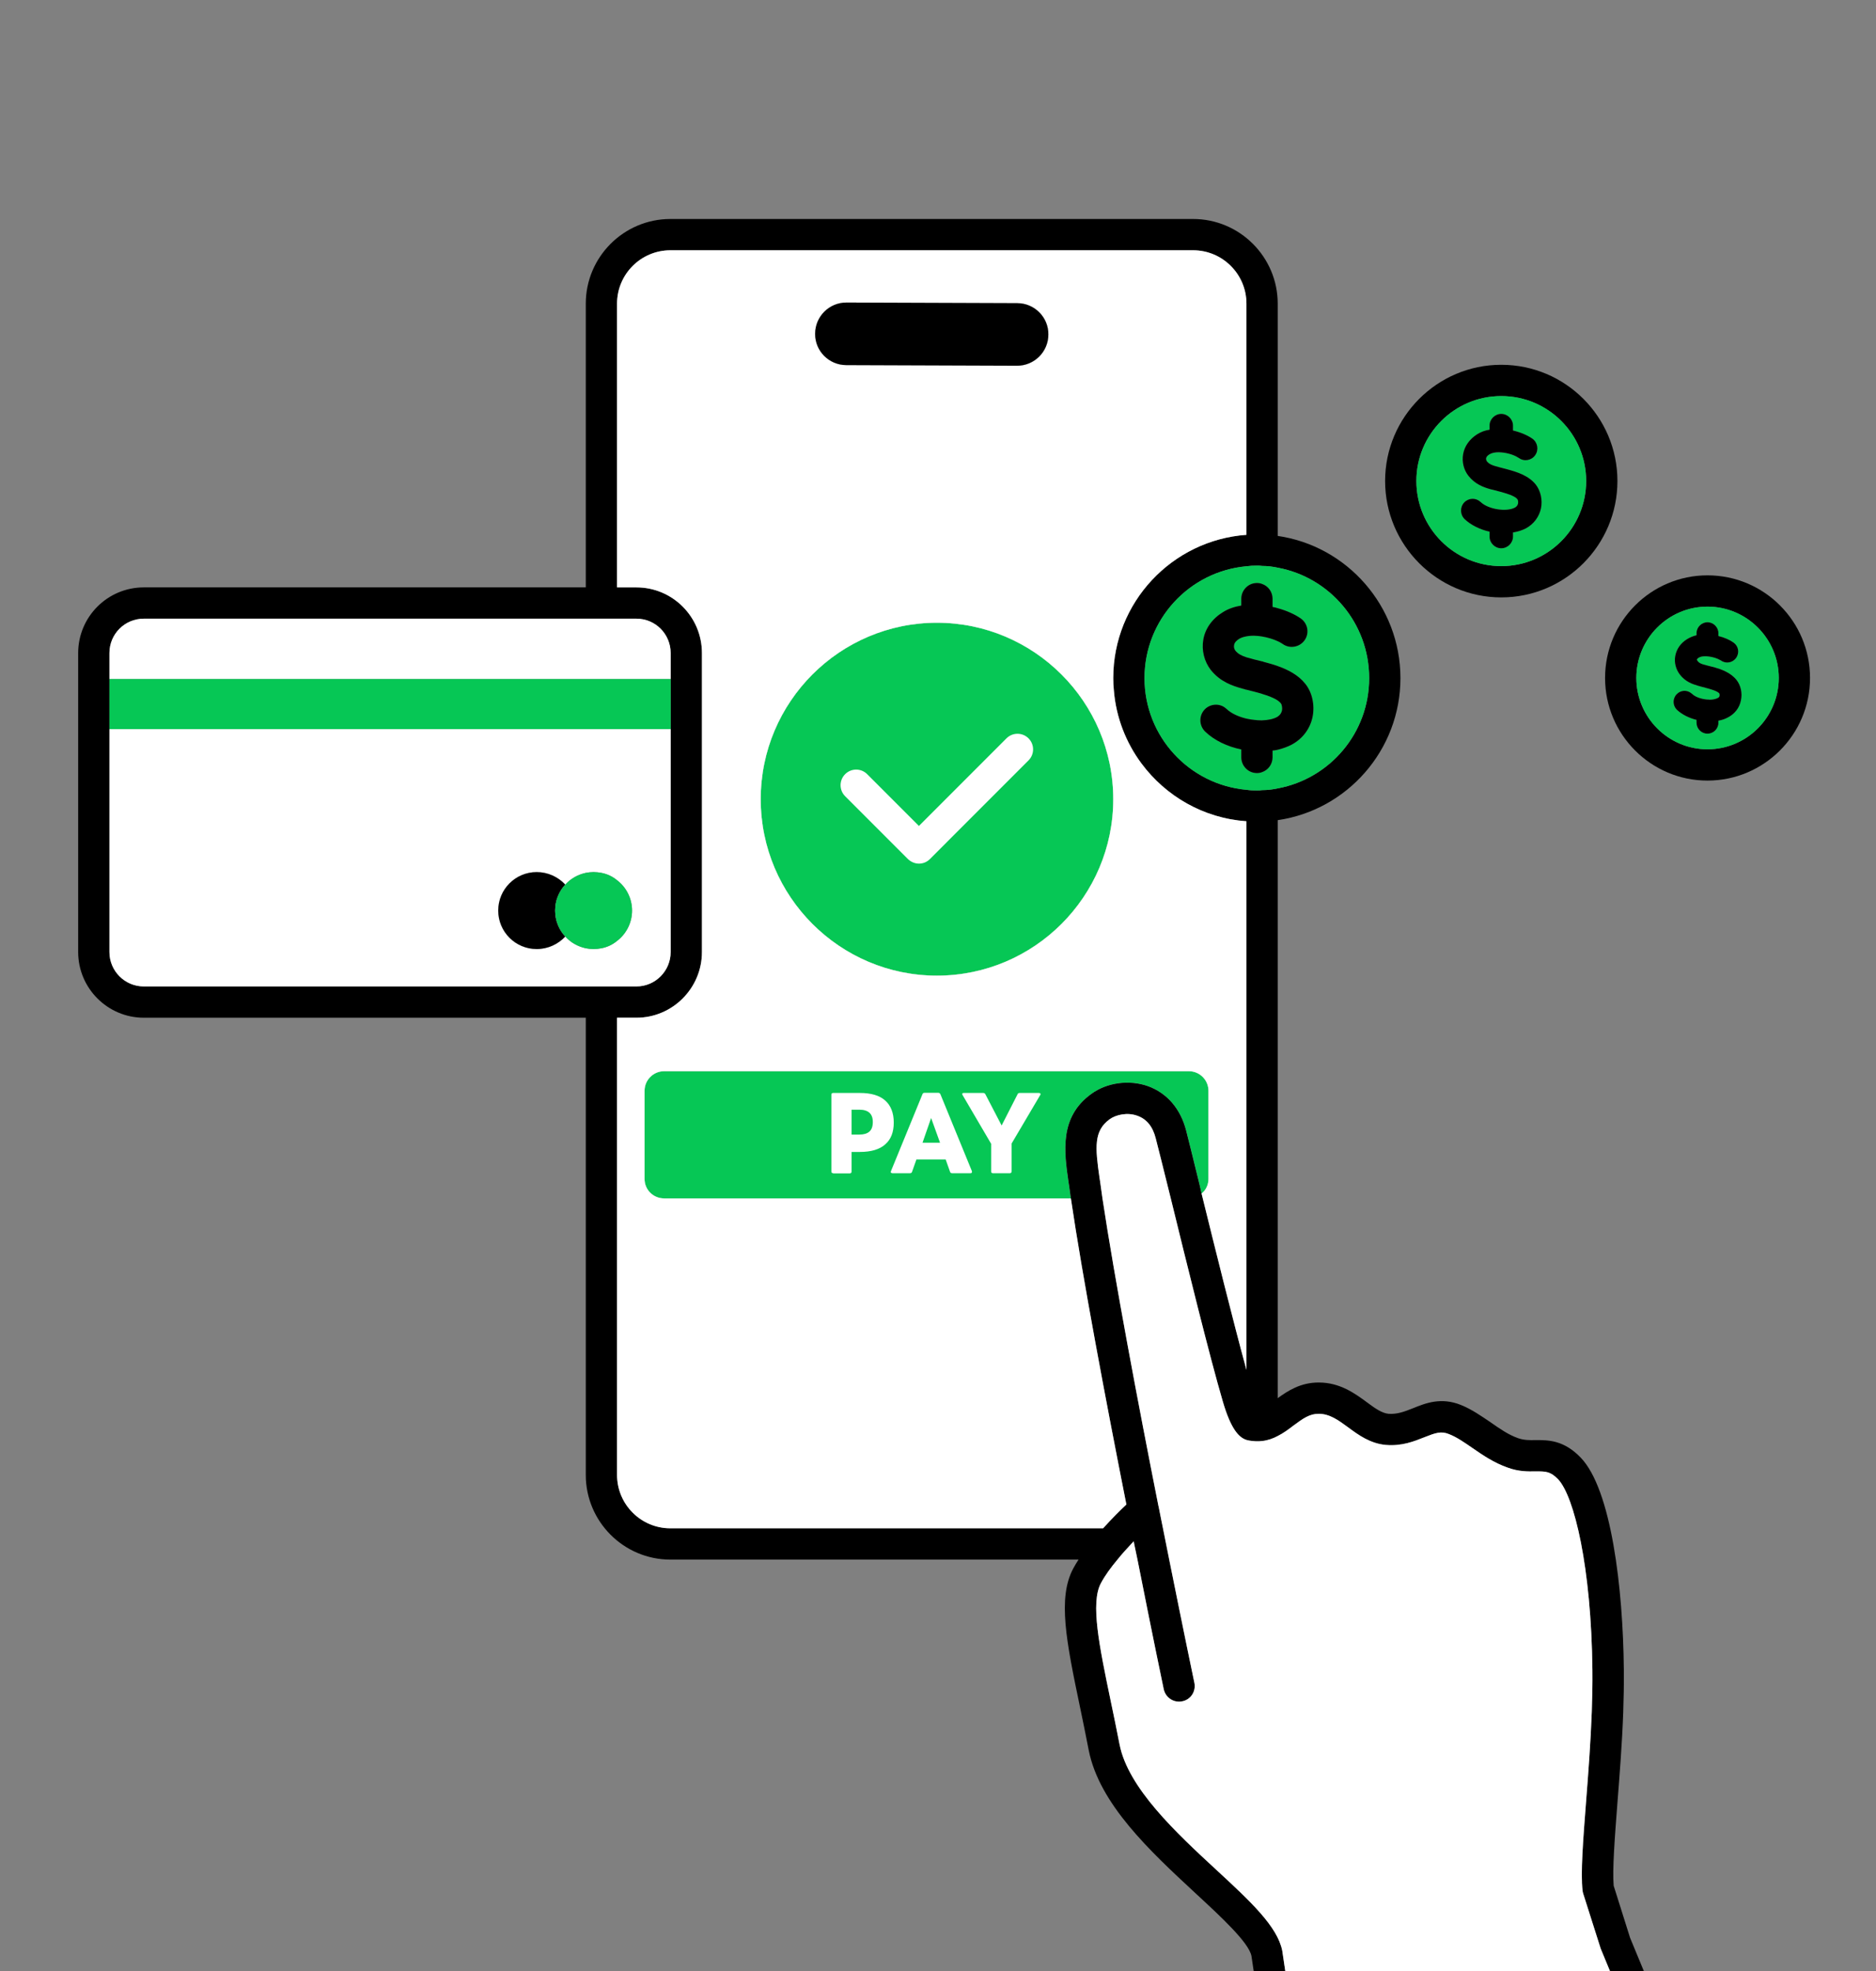 <svg xmlns="http://www.w3.org/2000/svg" fill="none" viewBox="0 0 120 126" height="126" width="120">
<rect x="0" y="0" width="120" height="126" fill="#808080" stroke="none"/>
<g clip-path="url(#clip0_10578_10222)">
<path fill="white" d="M71.21 51.09C71.21 57.31 66.15 62.37 59.93 62.37C53.71 62.37 48.66 57.31 48.66 51.09C48.66 44.87 53.72 39.81 59.93 39.81C66.14 39.81 71.21 44.87 71.21 51.09Z"></path>
<path fill="white" d="M76.05 68.48H42.48C41.79 68.48 41.23 69.04 41.23 69.73V75.37C41.23 76.06 41.79 76.61 42.48 76.61H68.5C68.46 76.34 68.43 76.07 68.39 75.82L68.35 75.56C68.07 73.62 67.76 71.41 69.81 69.93C70.81 69.2 72.24 69.01 73.44 69.44C74.65 69.88 75.51 70.88 75.87 72.27C76.03 72.88 76.34 74.16 76.74 75.78C76.78 75.95 76.82 76.12 76.86 76.3C77.13 76.09 77.3 75.75 77.3 75.37V69.73C77.3 69.04 76.74 68.48 76.05 68.48ZM54.13 23.34L65.06 23.38C66.16 23.38 67.06 22.49 67.06 21.38C67.07 20.28 66.17 19.38 65.07 19.38L54.14 19.34C53.04 19.34 52.14 20.23 52.14 21.34C52.13 22.44 53.03 23.34 54.13 23.34Z"></path>
<path fill="#06C755" d="M77.3 69.73V75.37C77.3 75.75 77.13 76.09 76.86 76.3C76.82 76.12 76.78 75.95 76.74 75.78C76.34 74.16 76.03 72.88 75.87 72.27C75.51 70.88 74.65 69.88 73.44 69.44C72.24 69.01 70.81 69.2 69.81 69.93C67.76 71.41 68.07 73.62 68.35 75.56L68.39 75.82C68.43 76.07 68.46 76.34 68.5 76.61H42.48C41.79 76.61 41.23 76.06 41.23 75.37V69.73C41.23 69.04 41.79 68.48 42.48 68.48H76.05C76.74 68.48 77.3 69.04 77.3 69.73Z"></path>
<path fill="white" d="M36.16 56.55C35.7 56.06 35.05 55.75 34.33 55.75C32.97 55.75 31.87 56.85 31.87 58.21C31.87 59.57 32.97 60.67 34.33 60.67C35.05 60.67 35.7 60.36 36.16 59.87C35.75 59.43 35.51 58.85 35.51 58.21C35.51 57.57 35.75 56.99 36.16 56.55Z"></path>
<path fill="black" d="M108.18 133.32L104.27 123.88L103.22 120.55C103.13 119.56 103.29 117.46 103.46 115.25C103.6 113.46 103.76 111.44 103.83 109.49C103.86 108.58 103.88 107.66 103.87 106.74C103.82 101.52 103.07 95.21 101.11 93.18C100.02 92.05 99.03 92.06 98.23 92.06C97.83 92.07 97.49 92.07 97.11 91.94C96.48 91.72 95.93 91.33 95.34 90.92C94.76 90.53 94.17 90.11 93.46 89.82C92.18 89.3 91.18 89.7 90.37 90.03C89.84 90.24 89.37 90.42 88.82 90.38C88.39 90.34 87.94 90.02 87.43 89.64C86.67 89.08 85.71 88.38 84.36 88.38H84.34C83.19 88.38 82.38 88.91 81.73 89.38V52.43C86.16 51.79 89.58 47.96 89.58 43.35C89.58 38.74 86.16 34.9 81.73 34.26V19.41C81.73 16.43 79.3 14 76.32 14H42.88C39.9 14 37.47 16.43 37.47 19.41V37.55H9.2C6.88 37.55 5 39.43 5 41.75V60.86C5 63.17 6.88 65.06 9.2 65.06H37.47V94.29C37.47 97.27 39.9 99.7 42.88 99.7H68.99C68.87 99.89 68.75 100.08 68.65 100.27C67.64 102.16 68.21 104.95 69.09 109.16C69.27 110.01 69.45 110.91 69.64 111.88C70.32 115.33 73.57 118.34 76.44 121C78.13 122.56 79.88 124.18 80.05 125.04L82.03 138.33C82.07 138.6 82.22 138.84 82.44 139C82.61 139.12 82.81 139.18 83.02 139.18C83.08 139.18 83.14 139.18 83.2 139.17L107.44 134.68C107.73 134.63 107.99 134.44 108.13 134.18C108.28 133.91 108.29 133.59 108.18 133.32ZM80.4 36.16C80.51 36.16 80.62 36.16 80.73 36.18C81.07 36.18 81.4 36.22 81.73 36.29C85.06 36.91 87.58 39.83 87.58 43.35C87.58 46.87 85.06 49.78 81.73 50.4C81.4 50.47 81.07 50.51 80.73 50.51C80.62 50.53 80.51 50.53 80.4 50.53C80.17 50.53 79.95 50.53 79.73 50.49C76.07 50.16 73.21 47.08 73.21 43.35C73.21 39.62 76.07 36.53 79.73 36.2C79.95 36.17 80.17 36.16 80.4 36.16ZM9.2 63.06C7.98 63.06 7 62.07 7 60.86V41.75C7 40.53 7.98 39.55 9.2 39.55H40.71C41.92 39.55 42.9 40.53 42.9 41.75V60.86C42.9 62.07 41.92 63.06 40.71 63.06H9.2ZM42.88 97.7C41 97.7 39.47 96.17 39.47 94.29V65.06H40.71C43.02 65.06 44.9 63.17 44.9 60.86V41.75C44.9 39.43 43.02 37.55 40.71 37.55H39.47V19.41C39.47 17.53 41 16 42.88 16H76.32C78.2 16 79.73 17.53 79.73 19.41V34.19C74.97 34.53 71.21 38.51 71.21 43.35C71.21 43.62 71.22 43.88 71.25 44.14C71.39 45.87 72.03 47.48 73.01 48.8C74.56 50.89 76.98 52.31 79.73 52.5V87.57C78.89 84.51 77.72 79.79 76.86 76.31C76.82 76.12 76.78 75.95 76.74 75.78C76.34 74.16 76.03 72.88 75.87 72.27C75.51 70.88 74.65 69.88 73.44 69.44C72.24 69.01 70.81 69.2 69.81 69.93C67.76 71.41 68.07 73.62 68.35 75.56L68.39 75.82C68.43 76.07 68.46 76.34 68.5 76.61C69.25 81.68 70.74 89.57 72.05 96.18C71.68 96.52 71.14 97.06 70.56 97.7H42.88ZM83.85 137.01L82.02 124.7C81.71 123.15 79.99 121.55 77.8 119.53C75.28 117.2 72.15 114.31 71.61 111.5C71.42 110.52 71.23 109.61 71.05 108.75C70.32 105.24 69.74 102.47 70.42 101.21C70.68 100.72 71.06 100.2 71.48 99.7C71.76 99.35 72.07 99.01 72.36 98.7C72.41 98.64 72.47 98.59 72.52 98.53C72.53 98.59 72.54 98.64 72.55 98.7C72.62 99.04 72.69 99.37 72.76 99.7C73.7 104.45 74.42 107.91 74.44 107.99C74.56 108.53 75.09 108.88 75.63 108.76C76.17 108.65 76.51 108.12 76.4 107.58C76.38 107.49 75.7 104.23 74.79 99.7C74.72 99.37 74.66 99.04 74.59 98.7C74.52 98.37 74.46 98.04 74.39 97.7C74.3 97.28 74.22 96.84 74.13 96.4C74.12 96.36 74.12 96.31 74.1 96.27C72.8 89.72 71.3 81.78 70.52 76.61C70.47 76.24 70.42 75.88 70.37 75.54L70.33 75.28C70.05 73.34 69.96 72.29 70.98 71.55C71.38 71.26 72.12 71.09 72.76 71.33C73.35 71.54 73.74 72.02 73.93 72.78C74.09 73.38 74.4 74.65 74.8 76.25C74.83 76.37 74.86 76.49 74.89 76.61C75.9 80.73 77.37 86.71 78.22 89.6C78.75 91.41 79.27 91.9 79.73 92.05C79.79 92.06 79.84 92.08 79.9 92.09C80.2 92.14 80.47 92.15 80.73 92.12C81.1 92.08 81.43 91.96 81.73 91.8C82.11 91.61 82.44 91.36 82.74 91.13C83.36 90.67 83.77 90.38 84.35 90.38C85.05 90.38 85.6 90.78 86.24 91.25C86.9 91.74 87.65 92.28 88.64 92.37C89.66 92.46 90.46 92.14 91.11 91.88C91.82 91.6 92.18 91.47 92.69 91.68C93.2 91.88 93.68 92.22 94.19 92.57C94.83 93.01 95.55 93.51 96.44 93.82C97.14 94.08 97.75 94.07 98.24 94.06C98.88 94.06 99.17 94.06 99.66 94.56C100.7 95.65 101.79 100.19 101.86 106.76C101.87 107.64 101.85 108.54 101.82 109.42C101.75 111.32 101.6 113.33 101.46 115.1C101.26 117.68 101.1 119.73 101.23 120.86C101.24 120.93 101.25 120.99 101.27 121.05L102.39 124.57L105.85 132.94L83.84 137.01H83.85Z"></path>
<path fill="white" d="M7 46.61V60.86C7 62.07 7.98 63.06 9.2 63.06H40.71C41.92 63.06 42.9 62.07 42.9 60.86V46.61H7ZM39.47 60.15C39.18 60.39 38.84 60.55 38.47 60.62C38.31 60.65 38.14 60.67 37.97 60.67C37.8 60.67 37.63 60.65 37.47 60.62C36.96 60.51 36.5 60.25 36.16 59.87C35.7 60.36 35.05 60.67 34.33 60.67C32.97 60.67 31.87 59.57 31.87 58.21C31.87 56.85 32.97 55.75 34.33 55.75C35.05 55.75 35.7 56.06 36.16 56.55C36.5 56.17 36.96 55.91 37.47 55.8C37.63 55.77 37.8 55.75 37.97 55.75C38.14 55.75 38.31 55.77 38.47 55.8C38.84 55.87 39.18 56.03 39.47 56.27C40.05 56.71 40.43 57.42 40.43 58.21C40.43 59 40.05 59.71 39.47 60.15Z"></path>
<path fill="white" d="M42.9 41.75V43.41H7V41.75C7 40.53 7.98 39.55 9.2 39.55H40.71C41.92 39.55 42.9 40.53 42.9 41.75Z"></path>
<path fill="#06C755" d="M42.9 43.41H7V46.61H42.9V43.41Z"></path>
<path fill="black" d="M35.51 58.21C35.51 58.85 35.75 59.43 36.16 59.87C35.7 60.36 35.05 60.67 34.33 60.67C32.97 60.67 31.87 59.57 31.87 58.21C31.87 56.85 32.97 55.75 34.33 55.75C35.05 55.75 35.7 56.06 36.16 56.55C35.75 56.99 35.51 57.57 35.51 58.21Z"></path>
<path fill="#06C755" d="M40.43 58.21C40.43 59 40.05 59.71 39.47 60.15C39.18 60.39 38.84 60.55 38.47 60.62C38.31 60.65 38.14 60.67 37.97 60.67C37.8 60.67 37.63 60.65 37.47 60.62C36.96 60.51 36.5 60.25 36.16 59.87C35.75 59.43 35.51 58.85 35.51 58.21C35.51 57.57 35.75 56.99 36.16 56.55C36.5 56.17 36.96 55.91 37.47 55.8C37.63 55.77 37.8 55.75 37.97 55.75C38.14 55.75 38.31 55.77 38.47 55.8C38.84 55.87 39.18 56.03 39.47 56.27C40.05 56.71 40.43 57.42 40.43 58.21Z"></path>
<path fill="#06C755" d="M71.21 51.09C71.21 57.31 66.15 62.37 59.93 62.37C53.71 62.37 48.66 57.31 48.66 51.09C48.66 44.87 53.72 39.81 59.93 39.81C66.14 39.81 71.21 44.87 71.21 51.09Z"></path>
<path fill="white" d="M79.73 34.19V19.41C79.73 17.53 78.2 16 76.32 16H42.88C41 16 39.47 17.53 39.47 19.41V37.55H40.71C43.02 37.55 44.9 39.43 44.9 41.75V60.86C44.9 63.17 43.02 65.06 40.71 65.06H39.47V94.29C39.47 96.17 41 97.7 42.88 97.7H70.56C71.14 97.06 71.68 96.52 72.05 96.18C70.74 89.57 69.25 81.68 68.5 76.61H42.48C41.79 76.61 41.23 76.06 41.23 75.37V69.73C41.23 69.04 41.79 68.48 42.48 68.48H76.05C76.74 68.48 77.3 69.04 77.3 69.73V75.37C77.3 75.75 77.13 76.09 76.86 76.3C77.72 79.79 78.89 84.51 79.73 87.57V52.5C76.98 52.31 74.56 50.89 73.01 48.8C72.03 47.48 71.39 45.87 71.25 44.14C71.22 43.88 71.21 43.62 71.21 43.35C71.21 38.51 74.97 34.53 79.73 34.19ZM54.14 19.34L65.07 19.38C66.17 19.38 67.07 20.28 67.06 21.38C67.06 22.49 66.16 23.38 65.06 23.38L54.13 23.34C53.03 23.34 52.13 22.44 52.14 21.34C52.14 20.23 53.04 19.34 54.14 19.34ZM59.93 62.37C53.72 62.37 48.66 57.31 48.66 51.09C48.66 44.87 53.72 39.81 59.93 39.81C66.14 39.81 71.21 44.87 71.21 51.09C71.21 57.31 66.15 62.37 59.93 62.37Z"></path>
<path fill="white" d="M58.79 55.21C58.53 55.21 58.28 55.11 58.08 54.92L54.06 50.9C53.67 50.51 53.67 49.88 54.06 49.49C54.45 49.1 55.08 49.1 55.47 49.49L58.78 52.8L64.38 47.2C64.77 46.81 65.4 46.81 65.79 47.2C66.18 47.59 66.18 48.22 65.79 48.61L59.48 54.92C59.28 55.12 59.03 55.21 58.77 55.21H58.79Z"></path>
<path fill="white" d="M53.29 75C53.22 75 53.18 74.96 53.18 74.89V69.98C53.18 69.91 53.22 69.87 53.29 69.87H55.01C55.72 69.87 56.26 70.03 56.62 70.35C56.98 70.67 57.17 71.14 57.17 71.76C57.17 72.38 56.99 72.84 56.62 73.16C56.26 73.48 55.72 73.64 55.01 73.64H54.47V74.9C54.47 74.97 54.43 75.01 54.36 75.01H53.3L53.29 75ZM54.47 72.53H54.97C55.25 72.53 55.46 72.47 55.61 72.34C55.76 72.21 55.83 72.01 55.83 71.72C55.83 71.2 55.54 70.94 54.97 70.94H54.47V72.53Z"></path>
<path fill="white" d="M57.08 75C57.08 75 57.01 74.99 56.99 74.96C56.97 74.94 56.97 74.91 56.99 74.87L59.01 69.94C59.03 69.88 59.08 69.86 59.14 69.86H60.02C60.08 69.86 60.12 69.89 60.15 69.94L62.17 74.87C62.17 74.87 62.17 74.9 62.17 74.92C62.17 74.94 62.17 74.96 62.15 74.98C62.13 74.99 62.11 75 62.08 75H60.9C60.83 75 60.79 74.97 60.77 74.91L60.49 74.12H58.62L58.34 74.91C58.32 74.97 58.28 75 58.21 75H57.06H57.08ZM59.01 73.05H60.13L59.56 71.47L59.01 73.05Z"></path>
<path fill="white" d="M63.51 75C63.44 75 63.4 74.96 63.4 74.89V73.12L61.57 70C61.57 70 61.55 69.96 61.55 69.94C61.55 69.89 61.58 69.87 61.65 69.87H62.9C62.96 69.87 63 69.9 63.03 69.95L64.07 71.95L65.09 69.95C65.11 69.9 65.15 69.87 65.22 69.87H66.45C66.45 69.87 66.51 69.87 66.53 69.89C66.55 69.91 66.56 69.92 66.56 69.94C66.56 69.96 66.56 69.98 66.54 70L64.71 73.1V74.89C64.71 74.89 64.7 74.95 64.68 74.97C64.66 74.99 64.63 75 64.6 75H63.51Z"></path>
<path fill="#06C755" d="M81.73 36.29C81.4 36.22 81.07 36.18 80.73 36.18C80.62 36.16 80.51 36.16 80.4 36.16C80.17 36.16 79.95 36.17 79.73 36.2C76.07 36.53 73.21 39.61 73.21 43.35C73.21 47.09 76.07 50.16 79.73 50.49C79.95 50.52 80.17 50.53 80.4 50.53C80.51 50.53 80.62 50.53 80.73 50.51C81.07 50.51 81.4 50.47 81.73 50.4C85.06 49.78 87.58 46.86 87.58 43.35C87.58 39.84 85.06 36.91 81.73 36.29ZM83.96 45.83C83.8 46.59 83.33 47.22 82.63 47.6C82.36 47.74 82.06 47.85 81.73 47.93C81.62 47.95 81.51 47.98 81.4 47.98V48.42C81.4 48.85 81.12 49.23 80.73 49.36C80.63 49.4 80.52 49.42 80.4 49.42C80.14 49.42 79.9 49.32 79.73 49.16C79.53 48.98 79.4 48.71 79.4 48.42V47.91C78.51 47.73 77.67 47.33 77.09 46.77C76.69 46.38 76.68 45.75 77.06 45.35C77.42 44.98 78.03 44.94 78.42 45.29C78.44 45.3 78.45 45.31 78.47 45.33C78.76 45.61 79.23 45.82 79.73 45.94C79.75 45.94 79.77 45.95 79.79 45.95C79.93 45.98 80.08 46.01 80.23 46.02C80.37 46.04 80.52 46.05 80.66 46.05H80.73C81.09 46.04 81.44 45.97 81.68 45.84C81.7 45.83 81.72 45.82 81.73 45.81C81.88 45.71 81.96 45.59 82 45.43C82.04 45.21 81.98 45.02 81.93 44.96C81.88 44.9 81.81 44.84 81.73 44.78C81.48 44.61 81.1 44.47 80.73 44.36C80.73 44.36 80.73 44.35 80.71 44.35C80.55 44.3 80.39 44.26 80.24 44.22L79.73 44.09H79.7C79.64 44.06 79.57 44.05 79.5 44.03C78.84 43.85 78.06 43.59 77.45 42.83C77.03 42.29 76.85 41.57 76.97 40.89C77.09 40.18 77.54 39.55 78.23 39.13C78.58 38.91 78.98 38.78 79.4 38.71V38.27C79.4 37.98 79.53 37.71 79.73 37.53C79.9 37.37 80.14 37.27 80.4 37.27C80.52 37.27 80.63 37.29 80.73 37.33C81.12 37.46 81.4 37.84 81.4 38.27V38.8C81.51 38.82 81.62 38.84 81.73 38.88C82.32 39.04 82.84 39.28 83.21 39.54C83.66 39.86 83.77 40.48 83.45 40.93C83.13 41.38 82.5 41.49 82.05 41.17C82.02 41.15 82 41.13 81.97 41.12C81.9 41.07 81.82 41.03 81.73 40.99C81.45 40.86 81.09 40.75 80.73 40.69C80.62 40.67 80.51 40.66 80.41 40.65H80.39C80.15 40.63 79.93 40.64 79.73 40.68C79.56 40.71 79.4 40.76 79.28 40.83C79.08 40.95 78.96 41.09 78.94 41.24C78.91 41.38 78.96 41.51 79.02 41.59C79.19 41.8 79.4 41.91 79.73 42.02C79.87 42.06 80.02 42.1 80.2 42.15L80.73 42.28H80.75C80.81 42.31 80.87 42.32 80.94 42.34C81.19 42.41 81.46 42.48 81.73 42.58C82.38 42.81 83.04 43.14 83.5 43.72C83.94 44.27 84.11 45.08 83.96 45.83Z"></path>
<path fill="black" d="M83.96 45.83C83.8 46.59 83.33 47.22 82.63 47.6C82.36 47.74 82.06 47.85 81.73 47.93C81.62 47.95 81.51 47.98 81.4 47.98V48.42C81.4 48.85 81.12 49.23 80.73 49.36C80.63 49.4 80.52 49.42 80.4 49.42C80.14 49.42 79.9 49.32 79.73 49.16C79.53 48.98 79.4 48.71 79.4 48.42V47.91C78.51 47.73 77.67 47.33 77.09 46.77C76.69 46.38 76.68 45.75 77.06 45.35C77.42 44.98 78.03 44.94 78.42 45.29C78.44 45.3 78.45 45.31 78.47 45.33C78.76 45.61 79.23 45.82 79.73 45.94C79.75 45.94 79.77 45.95 79.79 45.95C79.93 45.98 80.08 46.01 80.23 46.02C80.37 46.04 80.52 46.05 80.66 46.05H80.73C81.09 46.04 81.44 45.97 81.68 45.84C81.7 45.83 81.72 45.82 81.73 45.81C81.88 45.71 81.96 45.59 82 45.43C82.04 45.21 81.98 45.02 81.93 44.96C81.88 44.9 81.81 44.84 81.73 44.78C81.48 44.61 81.1 44.47 80.73 44.36C80.73 44.36 80.73 44.35 80.71 44.35C80.55 44.3 80.39 44.26 80.24 44.22L79.73 44.09H79.7C79.64 44.06 79.57 44.05 79.5 44.03C78.84 43.85 78.06 43.59 77.45 42.83C77.03 42.29 76.85 41.57 76.97 40.89C77.09 40.18 77.54 39.55 78.23 39.13C78.58 38.91 78.98 38.78 79.4 38.71V38.27C79.4 37.98 79.53 37.71 79.73 37.53C79.9 37.37 80.14 37.27 80.4 37.27C80.52 37.27 80.63 37.29 80.73 37.33C81.12 37.46 81.4 37.84 81.4 38.27V38.8C81.51 38.82 81.62 38.84 81.73 38.88C82.32 39.04 82.84 39.28 83.21 39.54C83.66 39.86 83.77 40.48 83.45 40.93C83.13 41.38 82.5 41.49 82.05 41.17C82.02 41.15 82 41.13 81.97 41.12C81.9 41.07 81.82 41.03 81.73 40.99C81.45 40.86 81.09 40.75 80.73 40.69C80.62 40.67 80.51 40.66 80.41 40.65H80.39C80.15 40.63 79.93 40.64 79.73 40.68C79.56 40.71 79.4 40.76 79.28 40.83C79.08 40.95 78.96 41.09 78.94 41.24C78.91 41.38 78.96 41.51 79.02 41.59C79.19 41.8 79.4 41.91 79.73 42.02C79.87 42.06 80.02 42.1 80.2 42.15L80.73 42.28H80.75C80.81 42.31 80.87 42.32 80.94 42.34C81.19 42.41 81.46 42.48 81.73 42.58C82.38 42.81 83.04 43.14 83.5 43.72C83.94 44.27 84.11 45.08 83.96 45.83Z"></path>
<path fill="black" d="M109.22 36.78C105.61 36.78 102.67 39.72 102.67 43.34C102.67 46.96 105.61 49.9 109.22 49.9C112.83 49.9 115.78 46.96 115.78 43.34C115.78 39.72 112.84 36.78 109.22 36.78ZM109.22 47.9C106.71 47.9 104.67 45.85 104.67 43.34C104.67 40.83 106.71 38.78 109.22 38.78C111.73 38.78 113.78 40.83 113.78 43.34C113.78 45.85 111.74 47.9 109.22 47.9Z"></path>
<path fill="#06C755" d="M109.22 38.78C106.71 38.78 104.67 40.83 104.67 43.34C104.67 45.85 106.71 47.9 109.22 47.9C111.73 47.9 113.78 45.85 113.78 43.34C113.78 40.83 111.74 38.78 109.22 38.78ZM111.36 44.77C111.27 45.24 110.98 45.62 110.55 45.85C110.36 45.96 110.15 46.03 109.92 46.07V46.2C109.92 46.58 109.61 46.9 109.22 46.9C108.83 46.9 108.52 46.58 108.52 46.2V46.02C108.04 45.9 107.59 45.68 107.26 45.37C106.99 45.1 106.98 44.66 107.25 44.38C107.51 44.11 107.92 44.09 108.2 44.33C108.21 44.34 108.23 44.35 108.24 44.36C108.44 44.56 108.83 44.69 109.2 44.72H109.22C109.22 44.72 109.32 44.72 109.36 44.73C109.56 44.73 109.75 44.69 109.88 44.62C109.94 44.59 109.98 44.55 109.99 44.5C110.01 44.43 109.99 44.35 109.98 44.33C109.85 44.17 109.4 44.05 109.1 43.97L108.8 43.89C108.74 43.87 108.68 43.86 108.62 43.84C108.24 43.73 107.8 43.57 107.46 43.13C107.2 42.8 107.08 42.35 107.16 41.93C107.24 41.49 107.51 41.1 107.93 40.85C108.11 40.74 108.31 40.66 108.52 40.61V40.48C108.52 40.1 108.84 39.78 109.22 39.78C109.6 39.78 109.92 40.1 109.92 40.48V40.66C110.3 40.75 110.65 40.91 110.89 41.08C111.21 41.31 111.28 41.74 111.05 42.06C110.83 42.37 110.39 42.45 110.08 42.22C110.06 42.22 110.04 42.19 110.02 42.19C109.66 41.98 108.95 41.86 108.67 42.04C108.62 42.06 108.55 42.12 108.54 42.18C108.66 42.39 108.8 42.44 109.15 42.53L109.46 42.61C109.46 42.61 109.57 42.64 109.63 42.65C110.11 42.79 110.7 42.99 111.08 43.47C111.35 43.81 111.46 44.31 111.36 44.77Z"></path>
<path fill="black" d="M111.36 44.77C111.27 45.24 110.98 45.62 110.55 45.85C110.36 45.96 110.15 46.03 109.92 46.07V46.2C109.92 46.58 109.61 46.9 109.22 46.9C108.83 46.9 108.52 46.58 108.52 46.2V46.02C108.04 45.9 107.59 45.68 107.26 45.37C106.99 45.1 106.98 44.66 107.25 44.38C107.51 44.11 107.92 44.09 108.2 44.33C108.21 44.34 108.23 44.35 108.24 44.36C108.44 44.56 108.83 44.69 109.2 44.72H109.22C109.22 44.72 109.32 44.72 109.36 44.73C109.56 44.73 109.75 44.69 109.88 44.62C109.94 44.59 109.98 44.55 109.99 44.5C110.01 44.43 109.99 44.35 109.98 44.33C109.85 44.17 109.4 44.05 109.1 43.97L108.8 43.89C108.74 43.87 108.68 43.86 108.62 43.84C108.24 43.73 107.8 43.57 107.46 43.13C107.2 42.8 107.08 42.35 107.16 41.93C107.24 41.49 107.51 41.1 107.93 40.85C108.11 40.74 108.31 40.66 108.52 40.61V40.48C108.52 40.1 108.84 39.78 109.22 39.78C109.6 39.78 109.92 40.1 109.92 40.48V40.66C110.3 40.75 110.65 40.91 110.89 41.08C111.21 41.31 111.28 41.74 111.05 42.06C110.83 42.37 110.39 42.45 110.08 42.22C110.06 42.22 110.04 42.19 110.02 42.19C109.66 41.98 108.95 41.86 108.67 42.04C108.62 42.06 108.55 42.12 108.54 42.18C108.66 42.39 108.8 42.44 109.15 42.53L109.46 42.61C109.46 42.61 109.57 42.64 109.63 42.65C110.11 42.79 110.7 42.99 111.08 43.47C111.35 43.81 111.46 44.31 111.36 44.77Z"></path>
<path fill="black" d="M96.03 23.32C91.93 23.32 88.6 26.66 88.6 30.75C88.6 34.84 91.93 38.19 96.03 38.19C100.13 38.19 103.46 34.85 103.46 30.75C103.46 26.65 100.13 23.32 96.03 23.32ZM96.03 36.19C93.03 36.19 90.6 33.75 90.6 30.75C90.6 27.75 93.03 25.32 96.03 25.32C99.03 25.32 101.46 27.76 101.46 30.75C101.46 33.74 99.03 36.19 96.03 36.19Z"></path>
<path fill="#06C755" d="M96.03 25.32C93.03 25.32 90.6 27.76 90.6 30.75C90.6 33.74 93.03 36.19 96.03 36.19C99.03 36.19 101.46 33.75 101.46 30.75C101.46 27.75 99.03 25.32 96.03 25.32ZM98.57 32.5C98.45 33.04 98.12 33.49 97.62 33.77C97.37 33.9 97.09 33.99 96.78 34.04V34.3C96.78 34.71 96.44 35.05 96.03 35.05C95.62 35.05 95.28 34.71 95.28 34.3V33.99C94.67 33.85 94.09 33.57 93.68 33.18C93.39 32.89 93.38 32.42 93.66 32.12C93.94 31.83 94.39 31.81 94.68 32.07C94.69 32.08 94.71 32.09 94.72 32.1C95.2 32.56 96.36 32.74 96.9 32.45C97.01 32.39 97.07 32.31 97.1 32.2C97.13 32.07 97.09 31.95 97.06 31.91C96.87 31.68 96.31 31.53 95.91 31.42L95.53 31.32C95.47 31.31 95.42 31.29 95.36 31.28C94.89 31.15 94.36 30.96 93.93 30.42C93.63 30.04 93.5 29.52 93.59 29.03C93.68 28.52 94 28.07 94.49 27.76C94.73 27.61 95 27.51 95.28 27.47V27.21C95.28 26.8 95.62 26.46 96.03 26.46C96.44 26.46 96.78 26.8 96.78 27.21V27.52C97.28 27.64 97.72 27.83 98.03 28.05C98.36 28.29 98.44 28.76 98.2 29.1C97.96 29.44 97.49 29.52 97.16 29.28C97.14 29.28 97.12 29.25 97.09 29.24C96.84 29.08 96.42 28.95 96.03 28.92C95.97 28.92 95.92 28.91 95.87 28.91C95.64 28.91 95.43 28.95 95.28 29.04C95.15 29.12 95.08 29.2 95.06 29.29C95.05 29.37 95.08 29.45 95.11 29.49C95.27 29.69 95.49 29.76 95.91 29.87L96.29 29.97C96.34 29.98 96.39 30 96.44 30.01C97.03 30.17 97.78 30.4 98.24 30.98C98.55 31.38 98.68 31.96 98.57 32.5Z"></path>
<path fill="black" d="M98.57 32.5C98.45 33.04 98.12 33.49 97.62 33.77C97.37 33.9 97.09 33.99 96.78 34.04V34.3C96.78 34.71 96.44 35.05 96.03 35.05C95.62 35.05 95.28 34.71 95.28 34.3V33.99C94.67 33.85 94.09 33.57 93.68 33.18C93.39 32.89 93.38 32.42 93.66 32.12C93.94 31.83 94.39 31.81 94.68 32.07C94.69 32.08 94.71 32.09 94.72 32.1C95.2 32.56 96.36 32.74 96.9 32.45C97.01 32.39 97.07 32.31 97.1 32.2C97.13 32.07 97.09 31.95 97.06 31.91C96.87 31.68 96.31 31.53 95.91 31.42L95.53 31.32C95.47 31.31 95.42 31.29 95.36 31.28C94.89 31.15 94.36 30.96 93.93 30.42C93.63 30.04 93.5 29.52 93.59 29.03C93.68 28.52 94 28.07 94.49 27.76C94.73 27.61 95 27.51 95.28 27.47V27.21C95.28 26.8 95.62 26.46 96.03 26.46C96.44 26.46 96.78 26.8 96.78 27.21V27.52C97.28 27.64 97.72 27.83 98.03 28.05C98.36 28.29 98.44 28.76 98.2 29.1C97.96 29.44 97.49 29.52 97.16 29.28C97.14 29.28 97.12 29.25 97.09 29.24C96.84 29.08 96.42 28.95 96.03 28.92C95.97 28.92 95.92 28.91 95.87 28.91C95.64 28.91 95.43 28.95 95.28 29.04C95.15 29.12 95.08 29.2 95.06 29.29C95.05 29.37 95.08 29.45 95.11 29.49C95.27 29.69 95.49 29.76 95.91 29.87L96.29 29.97C96.34 29.98 96.39 30 96.44 30.01C97.03 30.17 97.78 30.4 98.24 30.98C98.55 31.38 98.68 31.96 98.57 32.5Z"></path>
<path fill="white" d="M105.86 132.94L83.85 137.01L82.02 124.7C81.71 123.15 79.99 121.55 77.8 119.53C75.28 117.2 72.15 114.31 71.61 111.5C71.42 110.52 71.23 109.61 71.05 108.75C70.32 105.24 69.74 102.47 70.42 101.21C70.68 100.72 71.06 100.2 71.48 99.7C71.76 99.35 72.07 99.01 72.36 98.7C72.41 98.64 72.47 98.59 72.52 98.53C72.53 98.59 72.54 98.64 72.55 98.7C72.62 99.04 72.69 99.37 72.76 99.7C73.7 104.45 74.42 107.91 74.44 107.99C74.56 108.53 75.09 108.88 75.63 108.76C76.17 108.65 76.51 108.12 76.4 107.58C76.38 107.49 75.7 104.23 74.79 99.7C74.72 99.37 74.66 99.04 74.59 98.7C74.52 98.37 74.46 98.04 74.39 97.7C74.3 97.28 74.22 96.84 74.13 96.4C74.12 96.36 74.12 96.31 74.1 96.27C72.8 89.72 71.3 81.78 70.52 76.61C70.47 76.24 70.42 75.88 70.37 75.54L70.33 75.28C70.05 73.34 69.96 72.29 70.98 71.55C71.38 71.26 72.12 71.09 72.76 71.33C73.35 71.54 73.74 72.02 73.93 72.78C74.09 73.38 74.4 74.65 74.8 76.25C74.83 76.37 74.86 76.49 74.89 76.61C75.9 80.73 77.37 86.71 78.22 89.6C78.75 91.41 79.27 91.9 79.73 92.05C79.79 92.06 79.84 92.08 79.9 92.09C80.2 92.14 80.47 92.15 80.73 92.12C81.1 92.08 81.43 91.96 81.73 91.8C82.11 91.61 82.44 91.36 82.74 91.13C83.36 90.67 83.77 90.38 84.35 90.38C85.05 90.38 85.6 90.78 86.24 91.25C86.9 91.74 87.65 92.28 88.64 92.37C89.66 92.46 90.46 92.14 91.11 91.88C91.82 91.6 92.18 91.47 92.69 91.68C93.2 91.88 93.68 92.22 94.19 92.57C94.83 93.01 95.55 93.51 96.44 93.82C97.14 94.08 97.75 94.07 98.24 94.06C98.88 94.06 99.17 94.06 99.66 94.56C100.7 95.65 101.79 100.19 101.86 106.76C101.87 107.64 101.85 108.54 101.82 109.42C101.75 111.32 101.6 113.33 101.46 115.1C101.26 117.68 101.1 119.73 101.23 120.86C101.24 120.93 101.25 120.99 101.27 121.05L102.39 124.57L105.85 132.94H105.86Z"></path>
<path fill="black" d="M67.06 21.38C67.06 22.49 66.16 23.38 65.06 23.38L54.13 23.34C53.03 23.34 52.13 22.44 52.14 21.34C52.14 20.23 53.04 19.34 54.14 19.34L65.07 19.38C66.17 19.38 67.07 20.28 67.06 21.38Z"></path>
</g>
<defs>
<clipPath id="clip0_10578_10222">
<rect fill="white" height="126" width="120"></rect>
</clipPath>
</defs>
</svg>